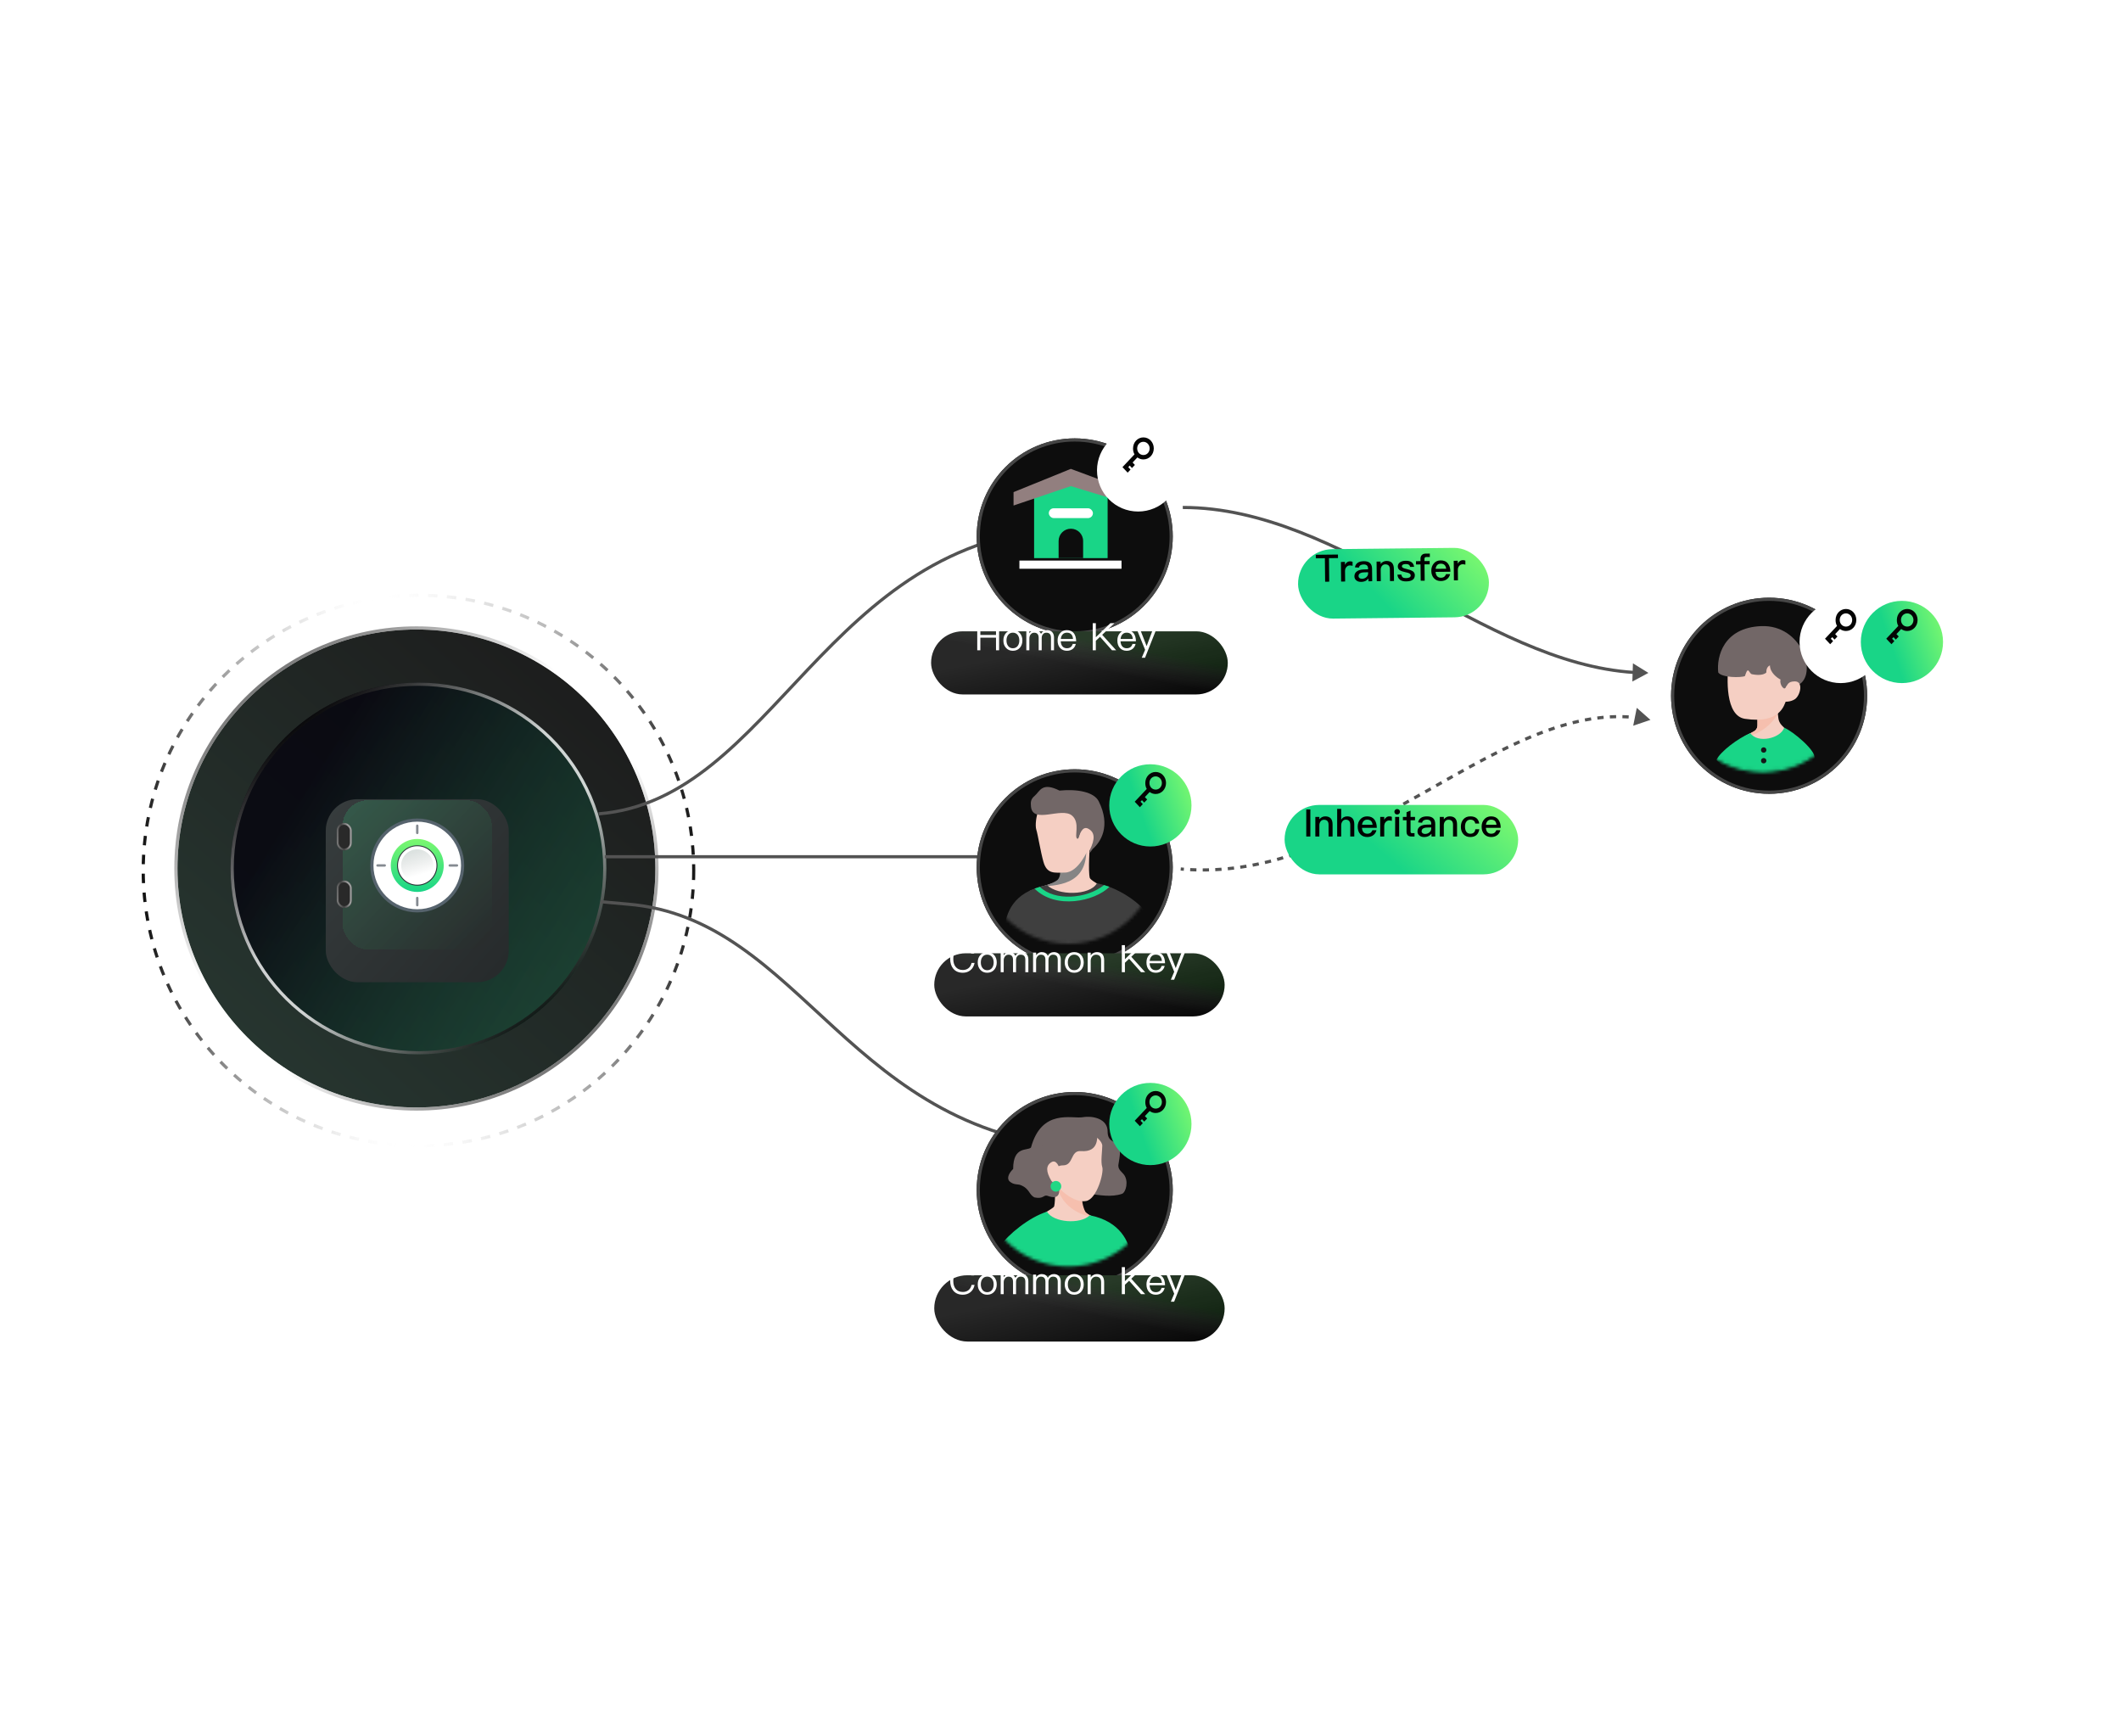 <svg width="672" height="550" viewBox="0 0 672 550" fill="none" xmlns="http://www.w3.org/2000/svg">
<circle cx="132.583" cy="275.782" r="87.206" stroke="url(#paint0_linear_2533_937)" stroke-dasharray="3 3"/>
<circle cx="131.936" cy="275.136" r="75.706" fill="url(#paint1_linear_2533_937)" fill-opacity="0.9"/>
<circle cx="131.936" cy="275.136" r="76.206" stroke="url(#paint2_linear_2533_937)" stroke-opacity="0.6"/>
<ellipse cx="132.582" cy="275.135" rx="59.529" ry="58.882" fill="url(#paint3_linear_2533_937)" fill-opacity="0.8"/>
<path d="M132.582 216.753C165.188 216.753 191.611 242.897 191.611 275.136C191.611 307.374 165.188 333.518 132.582 333.518C99.976 333.518 73.553 307.374 73.553 275.136C73.553 242.897 99.976 216.753 132.582 216.753Z" stroke="url(#paint4_linear_2533_937)" stroke-opacity="0.8"/>
<g filter="url(#filter0_d_2533_937)">
<rect x="103.211" y="245.188" width="57.975" height="57.975" rx="10" fill="url(#paint5_linear_2533_937)"/>
</g>
<g filter="url(#filter1_d_2533_937)">
<rect x="108.551" y="250.527" width="47.295" height="47.295" rx="8" fill="url(#paint6_linear_2533_937)" fill-opacity="0.3" shape-rendering="crispEdges"/>
</g>
<circle cx="132.199" cy="274.176" r="14.375" fill="white" stroke="#56636D"/>
<circle cx="132.2" cy="274.175" r="7.391" fill="#262931"/>
<circle cx="132.2" cy="274.175" r="7.391" fill="url(#paint7_linear_2533_937)" fill-opacity="0.2"/>
<circle cx="132.2" cy="274.175" r="7.391" stroke="url(#paint8_linear_2533_937)" stroke-width="2"/>
<circle cx="132.198" cy="274.175" r="5.603" fill="white"/>
<circle cx="132.198" cy="274.175" r="5.603" fill="url(#paint9_linear_2533_937)" fill-opacity="0.2"/>
<circle cx="132.198" cy="274.175" r="5.603" stroke="white"/>
<rect x="106.697" y="260.699" width="4.756" height="8.72" rx="2.378" fill="#292929"/>
<rect x="106.997" y="260.999" width="4.156" height="8.12" rx="2.078" stroke="url(#paint10_linear_2533_937)" stroke-opacity="0.6" stroke-width="0.6"/>
<rect x="106.697" y="278.932" width="4.756" height="8.72" rx="2.378" fill="#292929"/>
<rect x="106.997" y="279.232" width="4.156" height="8.12" rx="2.078" stroke="url(#paint11_linear_2533_937)" stroke-opacity="0.6" stroke-width="0.6"/>
<rect x="131.818" y="261.207" width="0.763" height="3.051" rx="0.381" fill="#858A91"/>
<rect x="131.818" y="284.092" width="0.763" height="3.051" rx="0.381" fill="#858A91"/>
<rect x="145.166" y="273.794" width="0.763" height="3.051" rx="0.381" transform="rotate(90 145.166 273.794)" fill="#858A91"/>
<rect x="122.281" y="273.794" width="0.763" height="3.051" rx="0.381" transform="rotate(90 122.281 273.794)" fill="#858A91"/>
<path d="M189.682 257.824C245.329 253.306 261.296 170.471 338.506 167.235" stroke="#535353"/>
<path d="M190.33 285.647C190.33 285.647 195.239 286.134 198.78 286.423C254.658 290.974 268.741 360.682 346.271 363.941" stroke="#535353"/>
<path d="M522.918 228.06L518.582 224.248L517.449 229.909L522.918 228.06ZM519.972 227.534L520.044 227.039C519.38 226.942 518.717 226.86 518.053 226.791L518.002 227.288L517.95 227.786C518.6 227.853 519.25 227.934 519.9 228.029L519.972 227.534ZM516.017 227.124L516.048 226.625C515.38 226.583 514.711 226.555 514.043 226.541L514.032 227.04L514.021 227.54C514.676 227.555 515.331 227.582 515.986 227.623L516.017 227.124ZM512.042 227.036L512.034 226.536C511.364 226.547 510.695 226.571 510.025 226.608L510.053 227.107L510.08 227.606C510.737 227.57 511.394 227.547 512.051 227.536L512.042 227.036ZM508.072 227.252L508.027 226.754C507.36 226.815 506.694 226.887 506.028 226.971L506.091 227.467L506.153 227.963C506.808 227.881 507.463 227.809 508.117 227.75L508.072 227.252ZM504.126 227.748L504.047 227.254C503.388 227.36 502.728 227.476 502.069 227.602L502.163 228.093L502.257 228.584C502.907 228.46 503.556 228.346 504.204 228.242L504.126 227.748ZM500.217 228.496L500.109 228.008C499.459 228.153 498.809 228.307 498.159 228.47L498.281 228.955L498.403 229.44C499.044 229.279 499.685 229.127 500.326 228.984L500.217 228.496ZM496.356 229.466L496.222 228.984C495.583 229.162 494.944 229.349 494.304 229.545L494.45 230.023L494.596 230.501C495.228 230.308 495.86 230.123 496.491 229.947L496.356 229.466ZM492.546 230.628L492.39 230.153C491.762 230.36 491.133 230.575 490.505 230.797L490.672 231.268L490.838 231.74C491.46 231.52 492.082 231.307 492.703 231.102L492.546 230.628ZM488.794 231.952L488.619 231.484C487.999 231.716 487.38 231.955 486.76 232.2L486.944 232.665L487.128 233.13C487.743 232.887 488.357 232.65 488.97 232.42L488.794 231.952ZM485.098 233.414L484.906 232.952C484.293 233.206 483.68 233.466 483.066 233.732L483.265 234.191L483.464 234.649C484.073 234.386 484.681 234.128 485.289 233.875L485.098 233.414ZM481.448 234.992L481.243 234.536C480.635 234.809 480.027 235.087 479.419 235.37L479.629 235.824L479.84 236.277C480.445 235.996 481.049 235.72 481.652 235.448L481.448 234.992ZM477.838 236.669L477.622 236.218C477.023 236.505 476.423 236.796 475.823 237.092L476.044 237.54L476.264 237.989C476.862 237.695 477.458 237.405 478.054 237.12L477.838 236.669ZM474.264 238.426L474.039 237.98C473.448 238.277 472.856 238.579 472.263 238.884L472.492 239.328L472.721 239.773C473.311 239.469 473.901 239.169 474.489 238.873L474.264 238.426ZM470.72 240.249L470.488 239.806C469.903 240.112 469.318 240.422 468.732 240.734L468.967 241.175L469.202 241.616C469.786 241.305 470.37 240.997 470.952 240.692L470.72 240.249ZM467.21 242.118L466.972 241.678C466.39 241.993 465.806 242.31 465.223 242.629L465.463 243.067L465.702 243.506C466.285 243.188 466.866 242.872 467.447 242.558L467.21 242.118ZM463.72 244.025L463.478 243.587C462.896 243.908 462.314 244.231 461.731 244.556L461.974 244.993L462.217 245.43C462.799 245.106 463.381 244.783 463.961 244.463L463.72 244.025ZM460.242 245.96L459.997 245.524C459.419 245.848 458.839 246.174 458.259 246.5L458.505 246.936L458.75 247.372C459.329 247.045 459.908 246.72 460.486 246.397L460.242 245.96ZM456.771 247.913L456.525 247.478C455.949 247.803 455.372 248.129 454.794 248.456L455.04 248.891L455.286 249.326C455.864 249 456.44 248.674 457.016 248.349L456.771 247.913ZM453.304 249.873L453.058 249.437C452.482 249.763 451.906 250.089 451.328 250.414L451.574 250.85L451.82 251.285C452.397 250.959 452.974 250.633 453.55 250.308L453.304 249.873ZM449.84 251.827L449.595 251.391C449.017 251.716 448.438 252.041 447.859 252.366L448.103 252.802L448.347 253.238C448.927 252.913 449.507 252.588 450.085 252.263L449.84 251.827ZM446.367 253.771L446.124 253.334C445.545 253.657 444.965 253.978 444.384 254.299L444.625 254.737L444.867 255.174C445.449 254.853 446.03 254.531 446.61 254.208L446.367 253.771ZM442.882 255.695L442.642 255.257C442.061 255.575 441.479 255.891 440.896 256.207L441.134 256.647L441.372 257.086C441.957 256.77 442.54 256.453 443.122 256.134L442.882 255.695ZM439.381 257.59L439.145 257.149C438.561 257.461 437.976 257.772 437.391 258.081L437.624 258.523L437.857 258.965C438.445 258.656 439.031 258.344 439.616 258.031L439.381 257.59ZM435.861 259.446L435.63 259.002C435.042 259.307 434.454 259.61 433.864 259.911L434.091 260.357L434.318 260.802C434.91 260.5 435.501 260.196 436.091 259.89L435.861 259.446ZM432.315 261.255L432.091 260.807C431.499 261.104 430.906 261.398 430.312 261.689L430.532 262.138L430.752 262.587C431.349 262.294 431.944 261.999 432.539 261.702L432.315 261.255ZM428.741 263.006L428.525 262.555C427.928 262.841 427.33 263.124 426.73 263.405L426.942 263.858L427.154 264.311C427.756 264.029 428.357 263.744 428.957 263.457L428.741 263.006ZM425.136 264.69L424.929 264.235C424.326 264.51 423.722 264.78 423.117 265.048L423.319 265.505L423.521 265.962C424.13 265.694 424.737 265.421 425.343 265.146L425.136 264.69ZM421.494 266.298L421.298 265.839C420.69 266.099 420.08 266.355 419.469 266.607L419.66 267.069L419.851 267.532C420.466 267.278 421.079 267.02 421.691 266.758L421.494 266.298ZM417.816 267.818L417.631 267.353C417.017 267.598 416.401 267.838 415.784 268.073L415.963 268.54L416.141 269.008C416.762 268.77 417.382 268.528 418 268.282L417.816 267.818ZM414.098 269.237L413.927 268.768C413.306 268.995 412.683 269.217 412.059 269.434L412.224 269.906L412.388 270.379C413.017 270.16 413.644 269.936 414.27 269.707L414.098 269.237ZM410.341 270.546L410.184 270.071C409.556 270.278 408.927 270.481 408.296 270.677L408.445 271.155L408.594 271.632C409.23 271.434 409.865 271.23 410.498 271.02L410.341 270.546ZM406.541 271.731L406.4 271.251C405.767 271.437 405.132 271.617 404.495 271.791L404.627 272.273L404.759 272.756C405.401 272.58 406.042 272.398 406.682 272.211L406.541 271.731ZM402.703 272.78L402.58 272.296C401.94 272.458 401.299 272.614 400.656 272.763L400.769 273.25L400.882 273.737C401.532 273.586 402.179 273.429 402.826 273.265L402.703 272.78ZM398.827 273.681L398.724 273.192C398.079 273.328 397.432 273.458 396.783 273.581L396.876 274.072L396.97 274.564C397.625 274.439 398.279 274.308 398.931 274.17L398.827 273.681ZM394.917 274.422L394.834 273.929C394.185 274.038 393.534 274.139 392.881 274.234L392.953 274.729L393.025 275.224C393.685 275.128 394.343 275.025 394.999 274.915L394.917 274.422ZM390.979 274.991L390.919 274.495C390.265 274.574 389.611 274.646 388.954 274.711L389.003 275.208L389.051 275.706C389.716 275.641 390.378 275.568 391.039 275.488L390.979 274.991ZM387.022 275.379L386.985 274.88C386.327 274.929 385.667 274.97 385.006 275.003L385.031 275.502L385.055 276.001C385.725 275.968 386.393 275.927 387.059 275.877L387.022 275.379ZM383.049 275.576L383.036 275.076C382.379 275.093 381.719 275.101 381.058 275.102L381.059 275.602L381.059 276.102C381.728 276.101 382.396 276.093 383.061 276.076L383.049 275.576ZM379.065 275.577L379.077 275.077C378.423 275.061 377.767 275.036 377.11 275.003L377.085 275.502L377.059 276.002C377.726 276.035 378.39 276.06 379.052 276.077L379.065 275.577ZM375.094 275.377L375.132 274.878C374.801 274.853 374.47 274.826 374.139 274.796L374.095 275.294L374.05 275.793C374.386 275.822 374.721 275.85 375.056 275.875L375.094 275.377Z" fill="#535353"/>
<path d="M522.272 213.176L517.364 210.136L517.184 215.906L522.272 213.176ZM374.742 160.765L374.742 161.265C399.885 161.265 423.509 173.52 446.952 186.226C470.342 198.904 493.564 212.042 517.747 213.536L517.778 213.037L517.809 212.537C493.894 211.06 470.887 198.062 447.428 185.347C424.022 172.66 400.178 160.265 374.742 160.265L374.742 160.765Z" fill="#535353"/>
<path d="M346.271 271.412L191.624 271.412" stroke="#535353"/>
<g filter="url(#filter2_d_2533_937)">
<circle cx="558.506" cy="216.412" r="31.059" fill="#0D0D0D"/>
<circle cx="558.506" cy="216.412" r="30.559" stroke="#464646"/>
</g>
<mask id="mask0_2533_937" style="mask-type:alpha" maskUnits="userSpaceOnUse" x="530" y="188" width="57" height="57">
<circle cx="558.507" cy="216.412" r="27.735" fill="#474A4F" stroke="#858E95"/>
</mask>
<g mask="url(#mask0_2533_937)">
<path d="M556.814 229.873V226.026L563.026 223.768L563.435 227.455C563.536 228.358 563.94 229.2 564.582 229.842L566.414 231.673L561.896 235.626C561.896 235.626 549.794 237.46 551.731 233.932C553.354 232.959 554.79 232.172 555.718 231.678C556.387 231.323 556.814 230.63 556.814 229.873Z" fill="#F5CFC3"/>
<path d="M556.813 229.873V226.026L564.154 223.768C564.154 223.768 562.46 231.673 551.73 233.932C552.809 233.213 554.573 232.266 555.714 231.672C556.386 231.322 556.813 230.63 556.813 229.873Z" fill="#F6BFAE"/>
<path d="M552.86 227.721C546.616 226.784 547.025 214.921 547.778 209.65L560.766 207.392L569.236 214.733L565.848 222.074C565.284 223.203 564.154 229.415 552.86 227.721Z" fill="#F5CFC3"/>
<path d="M557.942 198.356C546.083 198.871 543.825 207.956 544.389 213.038C545.519 214.732 551.731 214.732 552.86 214.167C553.163 213.257 553.538 212.022 553.989 212.473C554.441 212.925 554.554 213.49 555.119 213.603C555.948 213.769 558.507 214.167 559.636 213.038C559.636 212.473 559.636 211.344 560.766 210.779C560.766 213.038 563.025 214.732 564.154 215.297C563.893 215.732 564.154 217.556 565.284 218.12C565.848 218.12 566.775 216.521 567.542 216.426C568.22 216.343 568.548 217.675 569.801 216.991C576.013 213.603 570.931 197.791 557.942 198.356Z" fill="#726767"/>
<path d="M568.674 221.509C567.318 222.413 565.285 222.451 564.721 222.074L565.85 217.556C566.415 216.992 566.415 215.862 568.674 215.862C571.497 215.862 570.368 220.38 568.674 221.509Z" fill="#F5CFC3"/>
<path d="M543.826 240.709C545.181 237.998 550.603 233.932 554.556 232.238C556.814 235.626 564.156 233.932 565.285 230.544C568.109 231.673 575.45 237.885 574.885 240.144C574.32 242.403 566.998 246.624 560.767 246.92C548.909 247.485 543.826 240.709 543.826 240.709Z" fill="#19D587"/>
<circle cx="558.79" cy="237.603" r="0.847" fill="#151719"/>
<circle cx="558.79" cy="240.991" r="0.847" fill="#151719"/>
</g>
<g filter="url(#filter3_d_2533_937)">
<circle cx="338.506" cy="270.765" r="31.059" fill="#0D0D0D"/>
<circle cx="338.506" cy="270.765" r="30.559" stroke="#464646"/>
</g>
<mask id="mask1_2533_937" style="mask-type:alpha" maskUnits="userSpaceOnUse" x="310" y="242" width="57" height="57">
<circle cx="338.507" cy="270.765" r="28.235" fill="#262931"/>
</mask>
<g mask="url(#mask1_2533_937)">
<path d="M339.635 287.165C334.601 287.165 322.129 284.341 326.646 282.083C329.47 280.953 332.986 280.065 335.117 279.259C336.688 278.665 335.682 274.741 335.682 274.741L345.282 267.965C345.282 267.965 344.717 275.871 345.282 278.13C345.846 279.259 349.799 280.953 352.058 282.647C354.707 286.694 344.668 287.165 339.635 287.165Z" fill="#F5CFC3"/>
<path d="M344.153 268.529C344.718 280.953 333.988 280.388 329.471 280.953C332.294 280.388 334.553 279.259 335.118 278.694C335.682 278.129 336.247 276.435 335.682 275.306C338.143 272.417 340.623 269.92 344.153 268.529Z" fill="#858585"/>
<path d="M328.343 262.882C327.891 261.527 328.342 258.364 328.907 257.235L338.507 253.847L345.849 258.929L344.719 269.094C344.719 269.094 341.755 276.395 337.378 276.435C334.122 276.464 331.731 277 330.601 273.047C329.709 269.922 328.794 264.237 328.343 262.882Z" fill="#F5CFC3"/>
<path d="M339.637 258.364C336.311 255.587 327.213 261.188 326.649 255.541C326.508 254.138 326.542 253.191 327.778 252.153C329.5 250.706 330.037 247.635 335.684 250.459C341.331 249.894 346.635 250.902 348.107 253.847C352.06 261.753 348.672 266.835 346.182 268.955L345.284 270.223V269.094C345.284 269.094 345.284 264.576 343.59 263.447C342.157 262.491 342.006 266.043 341.331 265.706C340.202 265.141 342.366 260.643 339.637 258.364Z" fill="#726767"/>
<path d="M345.283 269.27C346.977 265.882 346.977 263.623 344.718 262.494C342.911 261.59 341.895 264.376 341.895 265.882C342.647 267.012 343.589 268.706 343.589 269.27C343.589 269.835 344.718 270.4 345.283 269.27Z" fill="#F5CFC3"/>
<path d="M331.731 280.388C320.437 282.647 318.931 289.611 318.178 293.941C318.178 293.941 328.907 303.585 340.201 302.976C357.143 302.063 363.354 289.423 363.354 289.423C360.907 285.659 353.754 280.953 347.542 279.823C345.284 283.776 335.119 283.776 331.731 280.388Z" fill="#3F3F3F"/>
<path d="M327.777 281.517L329.471 280.952C333.989 285.47 344.154 284.905 349.801 280.388L351.495 280.952C346.977 285.47 334.554 288.294 327.777 281.517Z" fill="#19D587"/>
</g>
<g filter="url(#filter4_d_2533_937)">
<circle cx="338.506" cy="373" r="31.059" fill="#0D0D0D"/>
<circle cx="338.506" cy="373" r="30.559" stroke="#464646"/>
</g>
<mask id="mask2_2533_937" style="mask-type:alpha" maskUnits="userSpaceOnUse" x="310" y="344" width="57" height="58">
<circle cx="338.507" cy="373.001" r="28.235" fill="#474A4F"/>
</mask>
<g mask="url(#mask2_2533_937)">
<path d="M339.153 391.772C343.605 391.772 354.635 389.281 350.639 387.288C348.142 386.291 345.015 385.291 343.59 383.866C343.025 383.302 342.461 379.349 342.461 379.349L334.158 374.831C334.158 374.831 334.49 380.179 333.99 382.172C333.491 383.169 328.521 385.029 327.214 387.819C324.871 391.39 334.701 391.772 339.153 391.772Z" fill="#F5CFC3"/>
<path d="M334.555 374.267C335.685 382.172 342.25 385.047 346.414 385.561C345.285 384.996 344.553 384.585 344.033 384.072C343.512 383.559 342.505 380.376 343.026 379.349C340.758 376.723 337.809 375.531 334.555 374.267Z" fill="#F6BFAE"/>
<path d="M345.285 384.996C355.168 386.977 357.615 393.58 358.273 397.377C358.273 397.377 348.885 405.835 339.003 405.301C324.179 404.5 317.05 394.596 317.05 394.596C319.191 391.294 326.085 385.56 331.732 383.866C333.709 387.333 342.32 387.967 345.285 384.996Z" fill="#19D587"/>
<path d="M355.448 378.219C352.06 379.349 348.295 378.596 345.284 378.219C339.448 373.702 337.942 370.878 333.425 369.749C336.813 377.655 336.248 380.478 331.73 378.784C330.539 378.546 330.601 379.914 327.777 379.349C325.916 378.447 326.261 376.525 323.26 375.396C322.531 375.122 321.098 375.396 319.872 374.266C319.069 373.528 319.241 372.074 321.001 370.314C321.001 362.972 325.519 364.666 326.648 363.537C330.037 351.113 339.636 354.502 343.025 353.937C346.413 353.372 350.931 354.502 350.931 358.455C350.931 361.843 353.189 361.278 354.319 362.972C355.134 364.196 354.884 365.796 354.319 369.184C354.319 370.572 355.274 371.104 356.013 372.008C357.707 374.077 356.744 377.788 355.448 378.219Z" fill="#726767"/>
<path d="M349.236 362.972C349.236 361.617 347.354 360.149 346.412 359.584L332.859 365.231C332.859 367.49 333.085 372.459 333.989 374.266C335.118 376.525 340.201 381.269 344.154 380.478C347.542 379.8 349.801 371.443 349.236 369.749C348.671 368.055 349.236 364.666 349.236 362.972Z" fill="#F5CFC3"/>
<path d="M342.46 364.667C348.333 365.118 347.73 360.149 347.542 357.89C347.542 357.89 336.248 353.937 331.73 359.584C327.812 364.482 332.86 372.572 332.86 372.572C333.989 371.443 334.102 369.184 336.813 369.184C340.201 369.184 339.072 364.406 342.46 364.667Z" fill="#726767"/>
<path d="M333.052 374.002C331.414 371.184 331.292 369.244 333.171 368.152C334.674 367.278 335.697 369.616 335.779 370.909C335.193 371.919 334.477 373.425 334.507 373.91C334.538 374.395 333.598 374.941 333.052 374.002Z" fill="#F5CFC3"/>
<circle cx="334.553" cy="375.824" r="1.694" fill="#21D885"/>
</g>
<g filter="url(#filter5_d_2533_937)">
<circle cx="338.508" cy="165.942" r="31.059" fill="#0D0D0D"/>
<circle cx="338.508" cy="165.942" r="30.559" stroke="#464646"/>
</g>
<path d="M327.637 155.071L339.284 153.519L350.931 155.071V176.813H327.637V155.071Z" fill="#19D587"/>
<rect x="347.826" y="147.307" width="3.106" height="7.765" fill="white"/>
<path d="M322.979 177.589H355.331L355.331 180.177H322.979L322.979 177.589Z" fill="white"/>
<path d="M321.426 156.106L339.285 148.859L357.143 155.503V159.126L339.285 153.691L321.426 159.73V156.106Z" fill="#927F7F" stroke="#927F7F" stroke-width="0.6"/>
<rect x="332.297" y="161.024" width="13.976" height="3.106" rx="1.553" fill="white"/>
<path d="M335.402 171.377C335.402 169.233 337.141 167.495 339.285 167.495V167.495C341.429 167.495 343.167 169.233 343.167 171.377V176.813H335.402V171.377Z" fill="#0D0D0D"/>
<g filter="url(#filter6_d_2533_937)">
<rect x="291" y="192" width="94" height="20" rx="10" fill="url(#paint12_linear_2533_937)"/>
<rect x="291" y="192" width="94" height="20" rx="10" fill="url(#paint13_linear_2533_937)" fill-opacity="0.1"/>
</g>
<path d="M309.624 197.432H310.608V201.152H315.564V197.432H316.548V206H315.564V202.004H310.608V206H309.624V197.432ZM320.912 199.628C321.836 199.628 322.58 199.94 323.132 200.588C323.66 201.2 323.924 201.968 323.924 202.904C323.924 203.828 323.66 204.596 323.144 205.196C322.58 205.844 321.836 206.168 320.912 206.168C319.976 206.168 319.244 205.844 318.692 205.196C318.164 204.596 317.9 203.828 317.9 202.904C317.9 201.968 318.164 201.2 318.692 200.588C319.244 199.94 319.976 199.628 320.912 199.628ZM320.912 200.432C320.252 200.432 319.736 200.684 319.376 201.188C319.04 201.644 318.884 202.208 318.884 202.904C318.884 203.588 319.04 204.152 319.376 204.608C319.736 205.112 320.252 205.364 320.912 205.364C321.56 205.364 322.076 205.112 322.46 204.608C322.784 204.152 322.952 203.576 322.952 202.904C322.952 202.208 322.784 201.644 322.46 201.188C322.076 200.684 321.56 200.432 320.912 200.432ZM327.884 199.628C328.832 199.628 329.48 200.012 329.828 200.804C330.068 200.396 330.356 200.096 330.692 199.916C330.992 199.724 331.352 199.628 331.784 199.628C332.432 199.628 332.948 199.832 333.356 200.24C333.74 200.66 333.944 201.224 333.944 201.932V206H332.984V202.088C332.984 201.536 332.864 201.128 332.636 200.864C332.396 200.576 332.012 200.444 331.484 200.444C331.076 200.444 330.728 200.588 330.464 200.9C330.176 201.212 330.044 201.608 330.044 202.112V206H329.084V202.088C329.084 200.984 328.604 200.444 327.656 200.444C327.212 200.444 326.852 200.612 326.564 200.972C326.276 201.308 326.132 201.728 326.132 202.22V206H325.172V199.796H326.132V200.624C326.6 199.952 327.188 199.628 327.884 199.628ZM337.993 199.628C338.989 199.628 339.745 199.964 340.249 200.636C340.705 201.236 340.945 202.088 340.969 203.168H336.073C336.121 203.864 336.301 204.404 336.637 204.788C336.973 205.172 337.441 205.364 338.029 205.364C338.533 205.364 338.953 205.232 339.265 204.98C339.529 204.764 339.733 204.44 339.889 204.008H340.849C340.705 204.608 340.429 205.088 340.009 205.472C339.493 205.928 338.833 206.168 338.029 206.168C337.141 206.168 336.421 205.868 335.893 205.292C335.341 204.692 335.077 203.9 335.077 202.892C335.077 201.98 335.329 201.212 335.857 200.6C336.385 199.952 337.093 199.628 337.993 199.628ZM338.017 200.432C337.465 200.432 337.021 200.612 336.685 200.972C336.349 201.332 336.157 201.812 336.097 202.424H339.973C339.853 201.092 339.193 200.432 338.017 200.432ZM351.802 197.432H353.086L349.21 201.104L353.626 206H352.306L348.526 201.74L347.194 203V206H346.21V197.432H347.194V201.884L351.802 197.432ZM356.931 199.628C357.927 199.628 358.683 199.964 359.187 200.636C359.643 201.236 359.883 202.088 359.907 203.168H355.011C355.059 203.864 355.239 204.404 355.575 204.788C355.911 205.172 356.379 205.364 356.967 205.364C357.471 205.364 357.891 205.232 358.203 204.98C358.467 204.764 358.671 204.44 358.827 204.008H359.787C359.643 204.608 359.367 205.088 358.947 205.472C358.431 205.928 357.771 206.168 356.967 206.168C356.079 206.168 355.359 205.868 354.831 205.292C354.279 204.692 354.015 203.9 354.015 202.892C354.015 201.98 354.267 201.212 354.795 200.6C355.323 199.952 356.031 199.628 356.931 199.628ZM356.955 200.432C356.403 200.432 355.959 200.612 355.623 200.972C355.287 201.332 355.095 201.812 355.035 202.424H358.911C358.791 201.092 358.131 200.432 356.955 200.432ZM360.347 199.796H361.391L363.287 204.692L365.123 199.796H366.179L362.783 208.376H361.739L362.807 205.856L360.347 199.796Z" fill="white"/>
<g filter="url(#filter7_d_2533_937)">
<rect x="292" y="396" width="92" height="21" rx="10.5" fill="url(#paint14_linear_2533_937)"/>
<rect x="292" y="396" width="92" height="21" rx="10.5" fill="url(#paint15_linear_2533_937)" fill-opacity="0.1"/>
</g>
<path d="M305.101 401.264C306.049 401.264 306.853 401.516 307.501 402.02C308.149 402.524 308.533 403.208 308.653 404.06H307.705C307.585 403.436 307.273 402.956 306.793 402.62C306.325 402.296 305.761 402.14 305.089 402.14C304.093 402.14 303.325 402.488 302.785 403.184C302.281 403.832 302.029 404.684 302.029 405.752C302.029 406.82 302.269 407.672 302.773 408.296C303.301 408.956 304.057 409.292 305.065 409.292C305.749 409.292 306.325 409.112 306.805 408.752C307.309 408.368 307.657 407.804 307.825 407.06H308.773C308.581 408.056 308.137 408.836 307.429 409.388C306.769 409.904 305.977 410.168 305.065 410.168C303.733 410.168 302.713 409.724 302.005 408.848C301.357 408.056 301.045 407.024 301.045 405.752C301.045 404.48 301.369 403.436 302.029 402.62C302.749 401.708 303.781 401.264 305.101 401.264ZM312.787 403.628C313.711 403.628 314.455 403.94 315.007 404.588C315.535 405.2 315.799 405.968 315.799 406.904C315.799 407.828 315.535 408.596 315.019 409.196C314.455 409.844 313.711 410.168 312.787 410.168C311.851 410.168 311.119 409.844 310.567 409.196C310.039 408.596 309.775 407.828 309.775 406.904C309.775 405.968 310.039 405.2 310.567 404.588C311.119 403.94 311.851 403.628 312.787 403.628ZM312.787 404.432C312.127 404.432 311.611 404.684 311.251 405.188C310.915 405.644 310.759 406.208 310.759 406.904C310.759 407.588 310.915 408.152 311.251 408.608C311.611 409.112 312.127 409.364 312.787 409.364C313.435 409.364 313.951 409.112 314.335 408.608C314.659 408.152 314.827 407.576 314.827 406.904C314.827 406.208 314.659 405.644 314.335 405.188C313.951 404.684 313.435 404.432 312.787 404.432ZM319.759 403.628C320.707 403.628 321.355 404.012 321.703 404.804C321.943 404.396 322.231 404.096 322.567 403.916C322.867 403.724 323.227 403.628 323.659 403.628C324.307 403.628 324.823 403.832 325.231 404.24C325.615 404.66 325.819 405.224 325.819 405.932V410H324.859V406.088C324.859 405.536 324.739 405.128 324.511 404.864C324.271 404.576 323.887 404.444 323.359 404.444C322.951 404.444 322.603 404.588 322.339 404.9C322.051 405.212 321.919 405.608 321.919 406.112V410H320.959V406.088C320.959 404.984 320.479 404.444 319.531 404.444C319.087 404.444 318.727 404.612 318.439 404.972C318.151 405.308 318.007 405.728 318.007 406.22V410H317.047V403.796H318.007V404.624C318.475 403.952 319.063 403.628 319.759 403.628ZM330.024 403.628C330.972 403.628 331.62 404.012 331.968 404.804C332.208 404.396 332.496 404.096 332.832 403.916C333.132 403.724 333.492 403.628 333.924 403.628C334.572 403.628 335.088 403.832 335.496 404.24C335.88 404.66 336.084 405.224 336.084 405.932V410H335.124V406.088C335.124 405.536 335.004 405.128 334.776 404.864C334.536 404.576 334.152 404.444 333.624 404.444C333.216 404.444 332.868 404.588 332.604 404.9C332.316 405.212 332.184 405.608 332.184 406.112V410H331.224V406.088C331.224 404.984 330.744 404.444 329.796 404.444C329.352 404.444 328.992 404.612 328.704 404.972C328.416 405.308 328.272 405.728 328.272 406.22V410H327.312V403.796H328.272V404.624C328.74 403.952 329.328 403.628 330.024 403.628ZM340.35 403.628C341.274 403.628 342.018 403.94 342.57 404.588C343.098 405.2 343.362 405.968 343.362 406.904C343.362 407.828 343.098 408.596 342.582 409.196C342.018 409.844 341.274 410.168 340.35 410.168C339.414 410.168 338.682 409.844 338.13 409.196C337.602 408.596 337.338 407.828 337.338 406.904C337.338 405.968 337.602 405.2 338.13 404.588C338.682 403.94 339.414 403.628 340.35 403.628ZM340.35 404.432C339.69 404.432 339.174 404.684 338.814 405.188C338.478 405.644 338.322 406.208 338.322 406.904C338.322 407.588 338.478 408.152 338.814 408.608C339.174 409.112 339.69 409.364 340.35 409.364C340.998 409.364 341.514 409.112 341.898 408.608C342.222 408.152 342.39 407.576 342.39 406.904C342.39 406.208 342.222 405.644 341.898 405.188C341.514 404.684 340.998 404.432 340.35 404.432ZM347.513 403.628C349.049 403.628 349.829 404.48 349.829 406.184V410H348.869V406.256C348.869 405.044 348.317 404.444 347.237 404.444C346.805 404.444 346.433 404.6 346.121 404.912C345.785 405.248 345.605 405.692 345.569 406.256V410H344.609V403.796H345.569V404.708C345.785 404.36 346.061 404.096 346.397 403.916C346.733 403.724 347.105 403.628 347.513 403.628ZM361.02 401.432H362.304L358.428 405.104L362.844 410H361.524L357.744 405.74L356.412 407V410H355.428V401.432H356.412V405.884L361.02 401.432ZM366.15 403.628C367.146 403.628 367.902 403.964 368.406 404.636C368.862 405.236 369.102 406.088 369.126 407.168H364.23C364.278 407.864 364.458 408.404 364.794 408.788C365.13 409.172 365.598 409.364 366.186 409.364C366.69 409.364 367.11 409.232 367.422 408.98C367.686 408.764 367.89 408.44 368.046 408.008H369.006C368.862 408.608 368.586 409.088 368.166 409.472C367.65 409.928 366.99 410.168 366.186 410.168C365.298 410.168 364.578 409.868 364.05 409.292C363.498 408.692 363.234 407.9 363.234 406.892C363.234 405.98 363.486 405.212 364.014 404.6C364.542 403.952 365.25 403.628 366.15 403.628ZM366.174 404.432C365.622 404.432 365.178 404.612 364.842 404.972C364.506 405.332 364.314 405.812 364.254 406.424H368.13C368.01 405.092 367.35 404.432 366.174 404.432ZM369.566 403.796H370.61L372.506 408.692L374.342 403.796H375.398L372.002 412.376H370.958L372.026 409.856L369.566 403.796Z" fill="white"/>
<g filter="url(#filter8_d_2533_937)">
<rect x="292" y="294" width="92" height="20" rx="10" fill="url(#paint16_linear_2533_937)"/>
<rect x="292" y="294" width="92" height="20" rx="10" fill="url(#paint17_linear_2533_937)" fill-opacity="0.1"/>
</g>
<path d="M305.101 299.264C306.049 299.264 306.853 299.516 307.501 300.02C308.149 300.524 308.533 301.208 308.653 302.06H307.705C307.585 301.436 307.273 300.956 306.793 300.62C306.325 300.296 305.761 300.14 305.089 300.14C304.093 300.14 303.325 300.488 302.785 301.184C302.281 301.832 302.029 302.684 302.029 303.752C302.029 304.82 302.269 305.672 302.773 306.296C303.301 306.956 304.057 307.292 305.065 307.292C305.749 307.292 306.325 307.112 306.805 306.752C307.309 306.368 307.657 305.804 307.825 305.06H308.773C308.581 306.056 308.137 306.836 307.429 307.388C306.769 307.904 305.977 308.168 305.065 308.168C303.733 308.168 302.713 307.724 302.005 306.848C301.357 306.056 301.045 305.024 301.045 303.752C301.045 302.48 301.369 301.436 302.029 300.62C302.749 299.708 303.781 299.264 305.101 299.264ZM312.787 301.628C313.711 301.628 314.455 301.94 315.007 302.588C315.535 303.2 315.799 303.968 315.799 304.904C315.799 305.828 315.535 306.596 315.019 307.196C314.455 307.844 313.711 308.168 312.787 308.168C311.851 308.168 311.119 307.844 310.567 307.196C310.039 306.596 309.775 305.828 309.775 304.904C309.775 303.968 310.039 303.2 310.567 302.588C311.119 301.94 311.851 301.628 312.787 301.628ZM312.787 302.432C312.127 302.432 311.611 302.684 311.251 303.188C310.915 303.644 310.759 304.208 310.759 304.904C310.759 305.588 310.915 306.152 311.251 306.608C311.611 307.112 312.127 307.364 312.787 307.364C313.435 307.364 313.951 307.112 314.335 306.608C314.659 306.152 314.827 305.576 314.827 304.904C314.827 304.208 314.659 303.644 314.335 303.188C313.951 302.684 313.435 302.432 312.787 302.432ZM319.759 301.628C320.707 301.628 321.355 302.012 321.703 302.804C321.943 302.396 322.231 302.096 322.567 301.916C322.867 301.724 323.227 301.628 323.659 301.628C324.307 301.628 324.823 301.832 325.231 302.24C325.615 302.66 325.819 303.224 325.819 303.932V308H324.859V304.088C324.859 303.536 324.739 303.128 324.511 302.864C324.271 302.576 323.887 302.444 323.359 302.444C322.951 302.444 322.603 302.588 322.339 302.9C322.051 303.212 321.919 303.608 321.919 304.112V308H320.959V304.088C320.959 302.984 320.479 302.444 319.531 302.444C319.087 302.444 318.727 302.612 318.439 302.972C318.151 303.308 318.007 303.728 318.007 304.22V308H317.047V301.796H318.007V302.624C318.475 301.952 319.063 301.628 319.759 301.628ZM330.024 301.628C330.972 301.628 331.62 302.012 331.968 302.804C332.208 302.396 332.496 302.096 332.832 301.916C333.132 301.724 333.492 301.628 333.924 301.628C334.572 301.628 335.088 301.832 335.496 302.24C335.88 302.66 336.084 303.224 336.084 303.932V308H335.124V304.088C335.124 303.536 335.004 303.128 334.776 302.864C334.536 302.576 334.152 302.444 333.624 302.444C333.216 302.444 332.868 302.588 332.604 302.9C332.316 303.212 332.184 303.608 332.184 304.112V308H331.224V304.088C331.224 302.984 330.744 302.444 329.796 302.444C329.352 302.444 328.992 302.612 328.704 302.972C328.416 303.308 328.272 303.728 328.272 304.22V308H327.312V301.796H328.272V302.624C328.74 301.952 329.328 301.628 330.024 301.628ZM340.35 301.628C341.274 301.628 342.018 301.94 342.57 302.588C343.098 303.2 343.362 303.968 343.362 304.904C343.362 305.828 343.098 306.596 342.582 307.196C342.018 307.844 341.274 308.168 340.35 308.168C339.414 308.168 338.682 307.844 338.13 307.196C337.602 306.596 337.338 305.828 337.338 304.904C337.338 303.968 337.602 303.2 338.13 302.588C338.682 301.94 339.414 301.628 340.35 301.628ZM340.35 302.432C339.69 302.432 339.174 302.684 338.814 303.188C338.478 303.644 338.322 304.208 338.322 304.904C338.322 305.588 338.478 306.152 338.814 306.608C339.174 307.112 339.69 307.364 340.35 307.364C340.998 307.364 341.514 307.112 341.898 306.608C342.222 306.152 342.39 305.576 342.39 304.904C342.39 304.208 342.222 303.644 341.898 303.188C341.514 302.684 340.998 302.432 340.35 302.432ZM347.513 301.628C349.049 301.628 349.829 302.48 349.829 304.184V308H348.869V304.256C348.869 303.044 348.317 302.444 347.237 302.444C346.805 302.444 346.433 302.6 346.121 302.912C345.785 303.248 345.605 303.692 345.569 304.256V308H344.609V301.796H345.569V302.708C345.785 302.36 346.061 302.096 346.397 301.916C346.733 301.724 347.105 301.628 347.513 301.628ZM361.02 299.432H362.304L358.428 303.104L362.844 308H361.524L357.744 303.74L356.412 305V308H355.428V299.432H356.412V303.884L361.02 299.432ZM366.15 301.628C367.146 301.628 367.902 301.964 368.406 302.636C368.862 303.236 369.102 304.088 369.126 305.168H364.23C364.278 305.864 364.458 306.404 364.794 306.788C365.13 307.172 365.598 307.364 366.186 307.364C366.69 307.364 367.11 307.232 367.422 306.98C367.686 306.764 367.89 306.44 368.046 306.008H369.006C368.862 306.608 368.586 307.088 368.166 307.472C367.65 307.928 366.99 308.168 366.186 308.168C365.298 308.168 364.578 307.868 364.05 307.292C363.498 306.692 363.234 305.9 363.234 304.892C363.234 303.98 363.486 303.212 364.014 302.6C364.542 301.952 365.25 301.628 366.15 301.628ZM366.174 302.432C365.622 302.432 365.178 302.612 364.842 302.972C364.506 303.332 364.314 303.812 364.254 304.424H368.13C368.01 303.092 367.35 302.432 366.174 302.432ZM369.566 301.796H370.61L372.506 306.692L374.342 301.796H375.398L372.002 310.376H370.958L372.026 307.856L369.566 301.796Z" fill="white"/>
<g filter="url(#filter9_d_2533_937)">
<rect x="407" y="250" width="74" height="22" rx="11" fill="url(#paint18_linear_2533_937)"/>
</g>
<path d="M413.864 256.432H415.16V265H413.864V256.432ZM419.887 258.628C421.423 258.628 422.203 259.468 422.203 261.172V265H420.931V261.28C420.931 260.224 420.439 259.696 419.479 259.696C419.119 259.696 418.795 259.816 418.531 260.08C418.243 260.368 418.063 260.764 418.015 261.268V265H416.743V258.796H418.015V259.564C418.255 259.252 418.531 259.024 418.843 258.868C419.155 258.7 419.503 258.628 419.887 258.628ZM423.658 256.264H424.93V259.672C425.158 259.312 425.446 259.036 425.794 258.868C426.105 258.7 426.454 258.628 426.85 258.628C427.594 258.628 428.158 258.844 428.542 259.288C428.902 259.708 429.082 260.332 429.082 261.148V265H427.81V261.364C427.81 260.812 427.69 260.404 427.474 260.116C427.234 259.816 426.862 259.672 426.382 259.672C425.95 259.672 425.602 259.84 425.338 260.188C425.062 260.536 424.93 260.98 424.93 261.52V265H423.658V256.264ZM433.153 258.628C434.161 258.628 434.941 258.964 435.469 259.66C435.949 260.284 436.201 261.148 436.213 262.252H431.509C431.557 262.852 431.713 263.32 432.001 263.644C432.289 263.956 432.685 264.124 433.189 264.124C433.633 264.124 433.993 264.016 434.269 263.812C434.485 263.644 434.665 263.368 434.833 263.008H436.105C435.961 263.584 435.685 264.076 435.253 264.46C434.713 264.928 434.029 265.168 433.201 265.168C432.289 265.168 431.557 264.88 431.029 264.316C430.453 263.716 430.165 262.912 430.165 261.892C430.165 260.968 430.429 260.2 430.981 259.576C431.509 258.94 432.241 258.628 433.153 258.628ZM433.189 259.672C432.709 259.672 432.337 259.804 432.049 260.092C431.785 260.368 431.605 260.764 431.533 261.292H434.881C434.761 260.212 434.197 259.672 433.189 259.672ZM440.178 258.628C440.49 258.628 440.766 258.676 440.982 258.784V260.056C440.67 259.96 440.37 259.924 440.082 259.924C439.698 259.924 439.35 260.08 439.05 260.392C438.726 260.728 438.57 261.172 438.57 261.712V265H437.298V258.796H438.57V259.732C438.726 259.396 438.93 259.144 439.17 258.976C439.458 258.736 439.794 258.628 440.178 258.628ZM442.663 256.312C442.915 256.312 443.131 256.384 443.299 256.552C443.467 256.708 443.551 256.912 443.551 257.164C443.551 257.416 443.455 257.62 443.287 257.788C443.119 257.944 442.903 258.028 442.663 258.028C442.411 258.028 442.207 257.944 442.039 257.788C441.871 257.62 441.787 257.404 441.787 257.164C441.787 256.912 441.871 256.708 442.039 256.552C442.207 256.384 442.411 256.312 442.663 256.312ZM442.027 258.796H443.299V265H442.027V258.796ZM446.905 256.792V258.796H448.321V259.852H446.905V263.452C446.905 263.62 446.941 263.74 447.013 263.824C447.085 263.896 447.193 263.944 447.349 263.944H448.165V265H447.145C446.617 265 446.221 264.856 445.981 264.58C445.741 264.316 445.633 263.944 445.633 263.452V259.852H444.481V258.796H445.633V257.32L446.905 256.792ZM452.141 258.628C453.053 258.628 453.725 258.856 454.157 259.312C454.529 259.708 454.721 260.284 454.721 261.04V265H453.545V264.124C453.305 264.436 453.005 264.688 452.645 264.868C452.237 265.06 451.757 265.168 451.205 265.168C450.557 265.168 450.053 265 449.693 264.676C449.297 264.352 449.105 263.932 449.105 263.416C449.105 262.72 449.381 262.18 449.933 261.808C450.437 261.448 451.157 261.268 452.069 261.244L453.461 261.208V260.956C453.461 260.092 452.993 259.66 452.057 259.66C451.661 259.66 451.337 259.732 451.097 259.876C450.809 260.044 450.629 260.296 450.557 260.644L449.297 260.536C449.429 259.864 449.765 259.36 450.293 259.048C450.749 258.76 451.373 258.628 452.141 258.628ZM453.461 262.132L452.153 262.168C450.989 262.192 450.413 262.6 450.413 263.368C450.413 263.608 450.509 263.8 450.713 263.956C450.905 264.112 451.169 264.196 451.493 264.196C452.033 264.196 452.489 264.028 452.873 263.704C453.257 263.38 453.461 262.972 453.461 262.492V262.132ZM459.321 258.628C460.857 258.628 461.637 259.468 461.637 261.172V265H460.365V261.28C460.365 260.224 459.873 259.696 458.913 259.696C458.553 259.696 458.229 259.816 457.965 260.08C457.677 260.368 457.497 260.764 457.449 261.268V265H456.177V258.796H457.449V259.564C457.689 259.252 457.965 259.024 458.277 258.868C458.589 258.7 458.937 258.628 459.321 258.628ZM465.851 258.628C466.643 258.628 467.279 258.808 467.759 259.168C468.239 259.552 468.551 260.128 468.671 260.896H467.411C467.327 260.476 467.159 260.164 466.895 259.972C466.631 259.768 466.283 259.672 465.851 259.672C465.323 259.672 464.915 259.864 464.615 260.26C464.303 260.644 464.159 261.196 464.159 261.892C464.159 262.588 464.303 263.14 464.603 263.536C464.879 263.92 465.287 264.124 465.839 264.124C466.787 264.124 467.315 263.644 467.435 262.708H468.695C468.551 263.536 468.227 264.16 467.747 264.568C467.267 264.964 466.619 265.168 465.827 265.168C464.879 265.168 464.147 264.856 463.619 264.232C463.103 263.632 462.851 262.864 462.851 261.904C462.851 260.968 463.103 260.2 463.607 259.6C464.147 258.952 464.891 258.628 465.851 258.628ZM472.411 258.628C473.419 258.628 474.199 258.964 474.727 259.66C475.207 260.284 475.459 261.148 475.471 262.252H470.767C470.815 262.852 470.971 263.32 471.259 263.644C471.547 263.956 471.943 264.124 472.447 264.124C472.891 264.124 473.251 264.016 473.527 263.812C473.743 263.644 473.923 263.368 474.091 263.008H475.363C475.219 263.584 474.943 264.076 474.511 264.46C473.971 264.928 473.287 265.168 472.459 265.168C471.547 265.168 470.815 264.88 470.287 264.316C469.711 263.716 469.423 262.912 469.423 261.892C469.423 260.968 469.687 260.2 470.239 259.576C470.767 258.94 471.499 258.628 472.411 258.628ZM472.447 259.672C471.967 259.672 471.595 259.804 471.307 260.092C471.043 260.368 470.863 260.764 470.791 261.292H474.139C474.019 260.212 473.455 259.672 472.447 259.672Z" fill="black"/>
<g filter="url(#filter10_d_2533_937)">
<rect x="411.152" y="169.086" width="60.473" height="22" rx="11" transform="rotate(-0.603 411.152 169.086)" fill="url(#paint19_linear_2533_937)"/>
</g>
<path d="M416.887 175.752L423.906 175.678L423.918 176.794L421.062 176.824L421.141 184.276L419.845 184.289L419.766 176.838L416.898 176.868L416.887 175.752ZM427.724 177.834C428.036 177.831 428.312 177.876 428.529 177.982L428.543 179.254C428.23 179.161 427.929 179.128 427.641 179.131C427.257 179.135 426.911 179.295 426.614 179.61C426.294 179.949 426.143 180.395 426.148 180.935L426.183 184.223L424.911 184.236L424.846 178.033L426.118 178.019L426.127 178.955C426.28 178.617 426.481 178.363 426.72 178.193C427.005 177.95 427.34 177.838 427.724 177.834ZM432.104 177.788C433.016 177.779 433.691 178 434.127 178.451C434.504 178.843 434.702 179.417 434.71 180.173L434.751 184.133L433.575 184.145L433.566 183.269C433.329 183.584 433.032 183.839 432.674 184.023C432.268 184.219 431.789 184.332 431.237 184.338C430.589 184.344 430.084 184.182 429.72 183.862C429.321 183.542 429.124 183.124 429.119 182.608C429.112 181.912 429.382 181.369 429.93 180.991C430.43 180.626 431.148 180.438 432.06 180.405L433.451 180.354L433.449 180.102C433.44 179.238 432.967 178.811 432.031 178.821C431.635 178.825 431.312 178.901 431.074 179.047C430.787 179.218 430.61 179.472 430.542 179.821L429.281 179.726C429.406 179.053 429.736 178.545 430.261 178.228C430.714 177.935 431.336 177.796 432.104 177.788ZM433.461 181.278L432.154 181.328C430.99 181.364 430.418 181.778 430.426 182.546C430.429 182.786 430.527 182.977 430.733 183.131C430.926 183.285 431.191 183.366 431.515 183.363C432.055 183.357 432.509 183.184 432.89 182.856C433.27 182.528 433.47 182.118 433.465 181.638L433.461 181.278ZM439.284 177.713C440.82 177.697 441.609 178.528 441.627 180.232L441.667 184.06L440.395 184.073L440.356 180.354C440.345 179.298 439.847 178.775 438.887 178.785C438.527 178.789 438.205 178.912 437.943 179.179C437.658 179.47 437.483 179.868 437.44 180.372L437.479 184.104L436.207 184.117L436.142 177.914L437.414 177.9L437.422 178.668C437.659 178.354 437.932 178.123 438.243 177.964C438.553 177.792 438.9 177.717 439.284 177.713ZM445.37 177.649C446.978 177.632 447.872 178.27 448.03 179.577L446.794 179.59C446.695 179.255 446.548 179.028 446.343 178.899C446.125 178.757 445.789 178.688 445.357 178.693C444.973 178.697 444.685 178.748 444.495 178.87C444.268 178.992 444.162 179.185 444.164 179.425C444.167 179.641 444.337 179.82 444.674 179.972C444.891 180.066 445.3 180.182 445.926 180.331C446.636 180.492 447.166 180.69 447.504 180.902C447.999 181.209 448.256 181.639 448.262 182.191C448.275 183.498 447.358 184.168 445.523 184.187C443.819 184.205 442.899 183.483 442.74 182.045L443.988 182.031C444.064 182.451 444.223 182.749 444.441 182.915C444.659 183.068 444.996 183.149 445.476 183.144C446.459 183.134 446.96 182.84 446.955 182.288C446.951 181.988 446.757 181.75 446.395 181.586C446.202 181.492 445.781 181.377 445.143 181.239C444.41 181.079 443.892 180.904 443.602 180.715C443.119 180.42 442.874 180.003 442.869 179.475C442.863 178.911 443.086 178.465 443.551 178.148C444.015 177.819 444.626 177.656 445.37 177.649ZM451.713 175.386L453.009 175.372L453.02 176.452L451.904 176.464C451.7 176.466 451.545 176.516 451.45 176.625C451.355 176.722 451.308 176.89 451.311 177.118L451.318 177.754L452.949 177.737L452.96 178.781L451.329 178.798L451.383 183.958L450.123 183.971L450.069 178.811L448.641 178.826L448.63 177.782L450.058 177.767L450.051 177.095C450.045 176.567 450.185 176.146 450.47 175.855C450.754 175.54 451.161 175.392 451.713 175.386ZM456.439 177.532C457.447 177.522 458.23 177.849 458.766 178.54C459.252 179.159 459.513 180.02 459.537 181.124L454.833 181.173C454.887 181.773 455.048 182.239 455.34 182.56C455.631 182.869 456.029 183.033 456.533 183.028C456.977 183.023 457.336 182.911 457.609 182.704C457.824 182.534 458.001 182.256 458.165 181.894L459.437 181.881C459.299 182.458 459.028 182.953 458.6 183.342C458.065 183.815 457.384 184.063 456.556 184.071C455.644 184.081 454.909 183.801 454.375 183.242C453.793 182.648 453.496 181.847 453.485 180.827C453.476 179.904 453.732 179.133 454.277 178.503C454.798 177.862 455.527 177.542 456.439 177.532ZM456.486 178.576C456.006 178.581 455.635 178.717 455.35 179.008C455.089 179.287 454.913 179.684 454.847 180.213L458.195 180.178C458.064 179.099 457.494 178.565 456.486 178.576ZM463.464 177.458C463.776 177.455 464.052 177.5 464.27 177.606L464.283 178.878C463.97 178.785 463.67 178.752 463.382 178.755C462.998 178.759 462.651 178.919 462.355 179.234C462.034 179.574 461.883 180.019 461.889 180.559L461.923 183.847L460.651 183.86L460.586 177.657L461.858 177.643L461.868 178.579C462.02 178.242 462.221 177.987 462.46 177.817C462.745 177.574 463.08 177.462 463.464 177.458Z" fill="black"/>
<g filter="url(#filter11_d_2533_937)">
<circle cx="364.475" cy="250.144" r="13.026" fill="url(#paint20_linear_2533_937)"/>
</g>
<path d="M363.324 249.935C362.995 249.376 362.864 248.748 362.864 248.051C362.864 246.097 364.31 244.562 366.15 244.562C367.99 244.562 369.436 246.097 369.436 248.051C369.436 250.004 367.99 251.54 366.15 251.54C365.427 251.54 364.835 251.33 364.244 250.912L362.732 252.516L363.455 253.284L362.535 254.261L361.812 253.493L361.352 253.982L362.075 254.749L361.155 255.726L359.512 253.982L363.324 249.935ZM366.15 245.957C365.033 245.957 364.178 246.864 364.178 248.051C364.178 249.237 365.033 250.144 366.15 250.144C367.267 250.144 368.122 249.237 368.122 248.051C368.122 246.864 367.201 245.957 366.15 245.957Z" fill="#040404"/>
<g filter="url(#filter12_d_2533_937)">
<circle cx="364.475" cy="351.084" r="13.026" fill="url(#paint21_linear_2533_937)"/>
</g>
<path d="M363.326 351C362.997 350.442 362.866 349.814 362.866 349.116C362.866 347.162 364.311 345.627 366.152 345.627C367.992 345.627 369.438 347.162 369.438 349.116C369.438 351.07 367.992 352.605 366.152 352.605C365.429 352.605 364.837 352.396 364.246 351.977L362.734 353.582L363.457 354.349L362.537 355.326L361.814 354.559L361.354 355.047L362.077 355.815L361.157 356.792L359.514 355.047L363.326 351ZM366.152 347.023C365.034 347.023 364.18 347.93 364.18 349.116C364.18 350.302 365.034 351.209 366.152 351.209C367.269 351.209 368.123 350.302 368.123 349.116C368.123 347.93 367.203 347.023 366.152 347.023Z" fill="#040404"/>
<g filter="url(#filter13_d_2533_937)">
<circle cx="360.592" cy="144.026" r="13.026" fill="white"/>
</g>
<path d="M359.443 143.941C359.114 143.383 358.983 142.755 358.983 142.057C358.983 140.104 360.429 138.568 362.269 138.568C364.109 138.568 365.555 140.104 365.555 142.057C365.555 144.011 364.109 145.546 362.269 145.546C361.546 145.546 360.954 145.337 360.363 144.918L358.851 146.523L359.574 147.291L358.654 148.268L357.931 147.5L357.471 147.989L358.194 148.756L357.274 149.733L355.631 147.989L359.443 143.941ZM362.269 139.964C361.152 139.964 360.297 140.871 360.297 142.057C360.297 143.244 361.152 144.151 362.269 144.151C363.386 144.151 364.241 143.244 364.241 142.057C364.241 140.871 363.321 139.964 362.269 139.964Z" fill="#040404"/>
<g filter="url(#filter14_d_2533_937)">
<circle cx="583.18" cy="198.379" r="13.026" fill="white"/>
</g>
<path d="M582.031 198.295C581.702 197.737 581.571 197.109 581.571 196.411C581.571 194.457 583.017 192.922 584.857 192.922C586.697 192.922 588.143 194.457 588.143 196.411C588.143 198.365 586.697 199.9 584.857 199.9C584.134 199.9 583.542 199.691 582.951 199.272L581.439 200.877L582.162 201.644L581.242 202.621L580.519 201.854L580.059 202.342L580.782 203.11L579.862 204.087L578.219 202.342L582.031 198.295ZM584.857 194.317C583.74 194.317 582.885 195.225 582.885 196.411C582.885 197.597 583.74 198.504 584.857 198.504C585.974 198.504 586.829 197.597 586.829 196.411C586.829 195.225 585.908 194.317 584.857 194.317Z" fill="#040404"/>
<g filter="url(#filter15_d_2533_937)">
<circle cx="602.592" cy="198.379" r="13.026" fill="url(#paint22_linear_2533_937)"/>
</g>
<path d="M601.441 198.295C601.112 197.737 600.981 197.109 600.981 196.411C600.981 194.457 602.427 192.922 604.267 192.922C606.107 192.922 607.553 194.457 607.553 196.411C607.553 198.365 606.107 199.9 604.267 199.9C603.544 199.9 602.953 199.691 602.361 199.272L600.849 200.877L601.572 201.644L600.652 202.621L599.929 201.854L599.469 202.342L600.192 203.11L599.272 204.087L597.629 202.342L601.441 198.295ZM604.267 194.317C603.15 194.317 602.295 195.225 602.295 196.411C602.295 197.597 603.15 198.504 604.267 198.504C605.384 198.504 606.239 197.597 606.239 196.411C606.239 195.225 605.319 194.317 604.267 194.317Z" fill="#040404"/>
<defs>
<filter id="filter0_d_2533_937" x="93.211" y="243.188" width="77.975" height="77.976" filterUnits="userSpaceOnUse" color-interpolation-filters="sRGB">
<feFlood flood-opacity="0" result="BackgroundImageFix"/>
<feColorMatrix in="SourceAlpha" type="matrix" values="0 0 0 0 0 0 0 0 0 0 0 0 0 0 0 0 0 0 127 0" result="hardAlpha"/>
<feOffset dy="8"/>
<feGaussianBlur stdDeviation="5"/>
<feComposite in2="hardAlpha" operator="out"/>
<feColorMatrix type="matrix" values="0 0 0 0 0.103 0 0 0 0 0.103 0 0 0 0 0.103 0 0 0 0.6 0"/>
<feBlend mode="normal" in2="BackgroundImageFix" result="effect1_dropShadow_2533_937"/>
<feBlend mode="normal" in="SourceGraphic" in2="effect1_dropShadow_2533_937" result="shape"/>
</filter>
<filter id="filter1_d_2533_937" x="100.551" y="245.527" width="63.295" height="63.296" filterUnits="userSpaceOnUse" color-interpolation-filters="sRGB">
<feFlood flood-opacity="0" result="BackgroundImageFix"/>
<feColorMatrix in="SourceAlpha" type="matrix" values="0 0 0 0 0 0 0 0 0 0 0 0 0 0 0 0 0 0 127 0" result="hardAlpha"/>
<feOffset dy="3"/>
<feGaussianBlur stdDeviation="4"/>
<feComposite in2="hardAlpha" operator="out"/>
<feColorMatrix type="matrix" values="0 0 0 0 0.103 0 0 0 0 0.103 0 0 0 0 0.103 0 0 0 1 0"/>
<feBlend mode="normal" in2="BackgroundImageFix" result="effect1_dropShadow_2533_937"/>
<feBlend mode="normal" in="SourceGraphic" in2="effect1_dropShadow_2533_937" result="shape"/>
</filter>
<filter id="filter2_d_2533_937" x="525.447" y="185.354" width="70.117" height="70.117" filterUnits="userSpaceOnUse" color-interpolation-filters="sRGB">
<feFlood flood-opacity="0" result="BackgroundImageFix"/>
<feColorMatrix in="SourceAlpha" type="matrix" values="0 0 0 0 0 0 0 0 0 0 0 0 0 0 0 0 0 0 127 0" result="hardAlpha"/>
<feOffset dx="2" dy="4"/>
<feGaussianBlur stdDeviation="2"/>
<feComposite in2="hardAlpha" operator="out"/>
<feColorMatrix type="matrix" values="0 0 0 0 0.293 0 0 0 0 0.293 0 0 0 0 0.293 0 0 0 0.4 0"/>
<feBlend mode="normal" in2="BackgroundImageFix" result="effect1_dropShadow_2533_937"/>
<feBlend mode="normal" in="SourceGraphic" in2="effect1_dropShadow_2533_937" result="shape"/>
</filter>
<filter id="filter3_d_2533_937" x="305.447" y="239.706" width="70.117" height="70.117" filterUnits="userSpaceOnUse" color-interpolation-filters="sRGB">
<feFlood flood-opacity="0" result="BackgroundImageFix"/>
<feColorMatrix in="SourceAlpha" type="matrix" values="0 0 0 0 0 0 0 0 0 0 0 0 0 0 0 0 0 0 127 0" result="hardAlpha"/>
<feOffset dx="2" dy="4"/>
<feGaussianBlur stdDeviation="2"/>
<feComposite in2="hardAlpha" operator="out"/>
<feColorMatrix type="matrix" values="0 0 0 0 0.293 0 0 0 0 0.293 0 0 0 0 0.293 0 0 0 0.4 0"/>
<feBlend mode="normal" in2="BackgroundImageFix" result="effect1_dropShadow_2533_937"/>
<feBlend mode="normal" in="SourceGraphic" in2="effect1_dropShadow_2533_937" result="shape"/>
</filter>
<filter id="filter4_d_2533_937" x="305.447" y="341.941" width="70.117" height="70.117" filterUnits="userSpaceOnUse" color-interpolation-filters="sRGB">
<feFlood flood-opacity="0" result="BackgroundImageFix"/>
<feColorMatrix in="SourceAlpha" type="matrix" values="0 0 0 0 0 0 0 0 0 0 0 0 0 0 0 0 0 0 127 0" result="hardAlpha"/>
<feOffset dx="2" dy="4"/>
<feGaussianBlur stdDeviation="2"/>
<feComposite in2="hardAlpha" operator="out"/>
<feColorMatrix type="matrix" values="0 0 0 0 0.293 0 0 0 0 0.293 0 0 0 0 0.293 0 0 0 0.4 0"/>
<feBlend mode="normal" in2="BackgroundImageFix" result="effect1_dropShadow_2533_937"/>
<feBlend mode="normal" in="SourceGraphic" in2="effect1_dropShadow_2533_937" result="shape"/>
</filter>
<filter id="filter5_d_2533_937" x="305.449" y="134.883" width="70.117" height="70.117" filterUnits="userSpaceOnUse" color-interpolation-filters="sRGB">
<feFlood flood-opacity="0" result="BackgroundImageFix"/>
<feColorMatrix in="SourceAlpha" type="matrix" values="0 0 0 0 0 0 0 0 0 0 0 0 0 0 0 0 0 0 127 0" result="hardAlpha"/>
<feOffset dx="2" dy="4"/>
<feGaussianBlur stdDeviation="2"/>
<feComposite in2="hardAlpha" operator="out"/>
<feColorMatrix type="matrix" values="0 0 0 0 0.293 0 0 0 0 0.293 0 0 0 0 0.293 0 0 0 0.4 0"/>
<feBlend mode="normal" in2="BackgroundImageFix" result="effect1_dropShadow_2533_937"/>
<feBlend mode="normal" in="SourceGraphic" in2="effect1_dropShadow_2533_937" result="shape"/>
</filter>
<filter id="filter6_d_2533_937" x="287" y="192" width="110" height="36" filterUnits="userSpaceOnUse" color-interpolation-filters="sRGB">
<feFlood flood-opacity="0" result="BackgroundImageFix"/>
<feColorMatrix in="SourceAlpha" type="matrix" values="0 0 0 0 0 0 0 0 0 0 0 0 0 0 0 0 0 0 127 0" result="hardAlpha"/>
<feOffset dx="4" dy="8"/>
<feGaussianBlur stdDeviation="4"/>
<feComposite in2="hardAlpha" operator="out"/>
<feColorMatrix type="matrix" values="0 0 0 0 0.098 0 0 0 0 0.835 0 0 0 0 0.529 0 0 0 0.15 0"/>
<feBlend mode="normal" in2="BackgroundImageFix" result="effect1_dropShadow_2533_937"/>
<feBlend mode="normal" in="SourceGraphic" in2="effect1_dropShadow_2533_937" result="shape"/>
</filter>
<filter id="filter7_d_2533_937" x="288" y="396" width="108" height="37" filterUnits="userSpaceOnUse" color-interpolation-filters="sRGB">
<feFlood flood-opacity="0" result="BackgroundImageFix"/>
<feColorMatrix in="SourceAlpha" type="matrix" values="0 0 0 0 0 0 0 0 0 0 0 0 0 0 0 0 0 0 127 0" result="hardAlpha"/>
<feOffset dx="4" dy="8"/>
<feGaussianBlur stdDeviation="4"/>
<feComposite in2="hardAlpha" operator="out"/>
<feColorMatrix type="matrix" values="0 0 0 0 0.098 0 0 0 0 0.835 0 0 0 0 0.529 0 0 0 0.15 0"/>
<feBlend mode="normal" in2="BackgroundImageFix" result="effect1_dropShadow_2533_937"/>
<feBlend mode="normal" in="SourceGraphic" in2="effect1_dropShadow_2533_937" result="shape"/>
</filter>
<filter id="filter8_d_2533_937" x="288" y="294" width="108" height="36" filterUnits="userSpaceOnUse" color-interpolation-filters="sRGB">
<feFlood flood-opacity="0" result="BackgroundImageFix"/>
<feColorMatrix in="SourceAlpha" type="matrix" values="0 0 0 0 0 0 0 0 0 0 0 0 0 0 0 0 0 0 127 0" result="hardAlpha"/>
<feOffset dx="4" dy="8"/>
<feGaussianBlur stdDeviation="4"/>
<feComposite in2="hardAlpha" operator="out"/>
<feColorMatrix type="matrix" values="0 0 0 0 0.098 0 0 0 0 0.835 0 0 0 0 0.529 0 0 0 0.15 0"/>
<feBlend mode="normal" in2="BackgroundImageFix" result="effect1_dropShadow_2533_937"/>
<feBlend mode="normal" in="SourceGraphic" in2="effect1_dropShadow_2533_937" result="shape"/>
</filter>
<filter id="filter9_d_2533_937" x="401" y="249" width="86" height="34" filterUnits="userSpaceOnUse" color-interpolation-filters="sRGB">
<feFlood flood-opacity="0" result="BackgroundImageFix"/>
<feColorMatrix in="SourceAlpha" type="matrix" values="0 0 0 0 0 0 0 0 0 0 0 0 0 0 0 0 0 0 127 0" result="hardAlpha"/>
<feOffset dy="5"/>
<feGaussianBlur stdDeviation="3"/>
<feComposite in2="hardAlpha" operator="out"/>
<feColorMatrix type="matrix" values="0 0 0 0 0.44 0 0 0 0 0.441 0 0 0 0 0.447 0 0 0 0.6 0"/>
<feBlend mode="normal" in2="BackgroundImageFix" result="effect1_dropShadow_2533_937"/>
<feBlend mode="normal" in="SourceGraphic" in2="effect1_dropShadow_2533_937" result="shape"/>
</filter>
<filter id="filter10_d_2533_937" x="405.268" y="167.565" width="72.471" height="34.404" filterUnits="userSpaceOnUse" color-interpolation-filters="sRGB">
<feFlood flood-opacity="0" result="BackgroundImageFix"/>
<feColorMatrix in="SourceAlpha" type="matrix" values="0 0 0 0 0 0 0 0 0 0 0 0 0 0 0 0 0 0 127 0" result="hardAlpha"/>
<feOffset dy="5"/>
<feGaussianBlur stdDeviation="3"/>
<feComposite in2="hardAlpha" operator="out"/>
<feColorMatrix type="matrix" values="0 0 0 0 0.44 0 0 0 0 0.441 0 0 0 0 0.447 0 0 0 0.6 0"/>
<feBlend mode="normal" in2="BackgroundImageFix" result="effect1_dropShadow_2533_937"/>
<feBlend mode="normal" in="SourceGraphic" in2="effect1_dropShadow_2533_937" result="shape"/>
</filter>
<filter id="filter11_d_2533_937" x="342.449" y="233.118" width="44.051" height="44.051" filterUnits="userSpaceOnUse" color-interpolation-filters="sRGB">
<feFlood flood-opacity="0" result="BackgroundImageFix"/>
<feColorMatrix in="SourceAlpha" type="matrix" values="0 0 0 0 0 0 0 0 0 0 0 0 0 0 0 0 0 0 127 0" result="hardAlpha"/>
<feOffset dy="5"/>
<feGaussianBlur stdDeviation="4.5"/>
<feComposite in2="hardAlpha" operator="out"/>
<feColorMatrix type="matrix" values="0 0 0 0 0.266 0 0 0 0 0.271 0 0 0 0 0.293 0 0 0 0.6 0"/>
<feBlend mode="normal" in2="BackgroundImageFix" result="effect1_dropShadow_2533_937"/>
<feBlend mode="normal" in="SourceGraphic" in2="effect1_dropShadow_2533_937" result="shape"/>
</filter>
<filter id="filter12_d_2533_937" x="345.449" y="337.059" width="38.051" height="38.051" filterUnits="userSpaceOnUse" color-interpolation-filters="sRGB">
<feFlood flood-opacity="0" result="BackgroundImageFix"/>
<feColorMatrix in="SourceAlpha" type="matrix" values="0 0 0 0 0 0 0 0 0 0 0 0 0 0 0 0 0 0 127 0" result="hardAlpha"/>
<feOffset dy="5"/>
<feGaussianBlur stdDeviation="3"/>
<feComposite in2="hardAlpha" operator="out"/>
<feColorMatrix type="matrix" values="0 0 0 0 0.44 0 0 0 0 0.441 0 0 0 0 0.447 0 0 0 0.6 0"/>
<feBlend mode="normal" in2="BackgroundImageFix" result="effect1_dropShadow_2533_937"/>
<feBlend mode="normal" in="SourceGraphic" in2="effect1_dropShadow_2533_937" result="shape"/>
</filter>
<filter id="filter13_d_2533_937" x="341.566" y="130" width="38.051" height="38.051" filterUnits="userSpaceOnUse" color-interpolation-filters="sRGB">
<feFlood flood-opacity="0" result="BackgroundImageFix"/>
<feColorMatrix in="SourceAlpha" type="matrix" values="0 0 0 0 0 0 0 0 0 0 0 0 0 0 0 0 0 0 127 0" result="hardAlpha"/>
<feOffset dy="5"/>
<feGaussianBlur stdDeviation="3"/>
<feComposite in2="hardAlpha" operator="out"/>
<feColorMatrix type="matrix" values="0 0 0 0 0.44 0 0 0 0 0.441 0 0 0 0 0.447 0 0 0 0.6 0"/>
<feBlend mode="normal" in2="BackgroundImageFix" result="effect1_dropShadow_2533_937"/>
<feBlend mode="normal" in="SourceGraphic" in2="effect1_dropShadow_2533_937" result="shape"/>
</filter>
<filter id="filter14_d_2533_937" x="564.154" y="184.354" width="38.051" height="38.051" filterUnits="userSpaceOnUse" color-interpolation-filters="sRGB">
<feFlood flood-opacity="0" result="BackgroundImageFix"/>
<feColorMatrix in="SourceAlpha" type="matrix" values="0 0 0 0 0 0 0 0 0 0 0 0 0 0 0 0 0 0 127 0" result="hardAlpha"/>
<feOffset dy="5"/>
<feGaussianBlur stdDeviation="3"/>
<feComposite in2="hardAlpha" operator="out"/>
<feColorMatrix type="matrix" values="0 0 0 0 0.44 0 0 0 0 0.441 0 0 0 0 0.447 0 0 0 0.6 0"/>
<feBlend mode="normal" in2="BackgroundImageFix" result="effect1_dropShadow_2533_937"/>
<feBlend mode="normal" in="SourceGraphic" in2="effect1_dropShadow_2533_937" result="shape"/>
</filter>
<filter id="filter15_d_2533_937" x="580.566" y="181.354" width="44.051" height="44.051" filterUnits="userSpaceOnUse" color-interpolation-filters="sRGB">
<feFlood flood-opacity="0" result="BackgroundImageFix"/>
<feColorMatrix in="SourceAlpha" type="matrix" values="0 0 0 0 0 0 0 0 0 0 0 0 0 0 0 0 0 0 127 0" result="hardAlpha"/>
<feOffset dy="5"/>
<feGaussianBlur stdDeviation="4.5"/>
<feComposite in2="hardAlpha" operator="out"/>
<feColorMatrix type="matrix" values="0 0 0 0 0.266 0 0 0 0 0.271 0 0 0 0 0.293 0 0 0 0.6 0"/>
<feBlend mode="normal" in2="BackgroundImageFix" result="effect1_dropShadow_2533_937"/>
<feBlend mode="normal" in="SourceGraphic" in2="effect1_dropShadow_2533_937" result="shape"/>
</filter>
<linearGradient id="paint0_linear_2533_937" x1="272.315" y1="266.467" x2="-12.166" y2="280.082" gradientUnits="userSpaceOnUse">
<stop offset="0.168"/>
<stop offset="0.524" stop-color="white" stop-opacity="0"/>
<stop offset="0.808"/>
</linearGradient>
<linearGradient id="paint1_linear_2533_937" x1="187.593" y1="215.763" x2="41.315" y2="381.774" gradientUnits="userSpaceOnUse">
<stop stop-color="#040404"/>
<stop offset="1" stop-color="#132A21"/>
</linearGradient>
<linearGradient id="paint2_linear_2533_937" x1="196.677" y1="327.272" x2="82.662" y2="199.475" gradientUnits="userSpaceOnUse">
<stop stop-color="#040404"/>
<stop offset="0.361" stop-color="white"/>
<stop offset="0.582" stop-color="white"/>
<stop offset="0.971" stop-color="#040404"/>
</linearGradient>
<linearGradient id="paint3_linear_2533_937" x1="107.675" y1="232.49" x2="354.455" y2="387.065" gradientUnits="userSpaceOnUse">
<stop stop-color="#05040E"/>
<stop offset="1" stop-color="#38DC8B" stop-opacity="0.2"/>
</linearGradient>
<linearGradient id="paint4_linear_2533_937" x1="94.8" y1="228.141" x2="170.405" y2="323.686" gradientUnits="userSpaceOnUse">
<stop stop-color="#040404"/>
<stop offset="0.423" stop-color="white"/>
<stop offset="0.606" stop-color="white"/>
<stop offset="1" stop-color="#040404"/>
</linearGradient>
<linearGradient id="paint5_linear_2533_937" x1="96.069" y1="244.904" x2="160.937" y2="302.959" gradientUnits="userSpaceOnUse">
<stop stop-color="#383E3F"/>
<stop offset="1" stop-color="#262A2B"/>
</linearGradient>
<linearGradient id="paint6_linear_2533_937" x1="88.368" y1="226.54" x2="155.605" y2="297.628" gradientUnits="userSpaceOnUse">
<stop stop-color="#38DC8B"/>
<stop offset="1" stop-color="#282828"/>
</linearGradient>
<linearGradient id="paint7_linear_2533_937" x1="141.872" y1="275.674" x2="138.663" y2="265.326" gradientUnits="userSpaceOnUse">
<stop stop-color="#374742" stop-opacity="0"/>
<stop offset="1" stop-color="#4D6C62"/>
</linearGradient>
<linearGradient id="paint8_linear_2533_937" x1="132.2" y1="265.784" x2="132.2" y2="282.566" gradientUnits="userSpaceOnUse">
<stop stop-color="#7CF86F"/>
<stop offset="1" stop-color="#19D587"/>
</linearGradient>
<linearGradient id="paint9_linear_2533_937" x1="139.233" y1="275.265" x2="136.899" y2="267.739" gradientUnits="userSpaceOnUse">
<stop stop-color="#374742" stop-opacity="0"/>
<stop offset="1" stop-color="#4D6C62"/>
</linearGradient>
<linearGradient id="paint10_linear_2533_937" x1="110.057" y1="261.054" x2="102.247" y2="262.03" gradientUnits="userSpaceOnUse">
<stop stop-color="#E8E8E8"/>
<stop offset="0.255" stop-color="#545454"/>
<stop offset="0.745" stop-color="white"/>
<stop offset="0.995" stop-color="#202020"/>
</linearGradient>
<linearGradient id="paint11_linear_2533_937" x1="110.057" y1="279.286" x2="102.247" y2="280.263" gradientUnits="userSpaceOnUse">
<stop stop-color="#E8E8E8"/>
<stop offset="0.255" stop-color="#545454"/>
<stop offset="0.745" stop-color="white"/>
<stop offset="0.995" stop-color="#202020"/>
</linearGradient>
<linearGradient id="paint12_linear_2533_937" x1="322.046" y1="198.57" x2="327.36" y2="225.169" gradientUnits="userSpaceOnUse">
<stop stop-color="#282828"/>
<stop offset="1" stop-color="#040404"/>
</linearGradient>
<linearGradient id="paint13_linear_2533_937" x1="326.456" y1="191.931" x2="324.155" y2="203.757" gradientUnits="userSpaceOnUse">
<stop stop-color="#28DA2B"/>
<stop offset="0.722" stop-color="white" stop-opacity="0"/>
</linearGradient>
<linearGradient id="paint14_linear_2533_937" x1="322.385" y1="402.899" x2="328.337" y2="430.667" gradientUnits="userSpaceOnUse">
<stop stop-color="#282828"/>
<stop offset="1" stop-color="#040404"/>
</linearGradient>
<linearGradient id="paint15_linear_2533_937" x1="326.702" y1="395.927" x2="324.124" y2="408.276" gradientUnits="userSpaceOnUse">
<stop stop-color="#28DA2B"/>
<stop offset="0.722" stop-color="white" stop-opacity="0"/>
</linearGradient>
<linearGradient id="paint16_linear_2533_937" x1="322.385" y1="300.57" x2="327.806" y2="327.125" gradientUnits="userSpaceOnUse">
<stop stop-color="#282828"/>
<stop offset="1" stop-color="#040404"/>
</linearGradient>
<linearGradient id="paint17_linear_2533_937" x1="326.702" y1="293.931" x2="324.354" y2="305.738" gradientUnits="userSpaceOnUse">
<stop stop-color="#28DA2B"/>
<stop offset="0.722" stop-color="white" stop-opacity="0"/>
</linearGradient>
<linearGradient id="paint18_linear_2533_937" x1="439.479" y1="266.616" x2="466.242" y2="235.427" gradientUnits="userSpaceOnUse">
<stop stop-color="#19D587"/>
<stop offset="1" stop-color="#89FD6C"/>
</linearGradient>
<linearGradient id="paint19_linear_2533_937" x1="437.695" y1="185.702" x2="464.739" y2="159.945" gradientUnits="userSpaceOnUse">
<stop stop-color="#19D587"/>
<stop offset="1" stop-color="#89FD6C"/>
</linearGradient>
<linearGradient id="paint20_linear_2533_937" x1="362.883" y1="256.794" x2="382.72" y2="249.921" gradientUnits="userSpaceOnUse">
<stop stop-color="#19D587"/>
<stop offset="1" stop-color="#89FD6C"/>
</linearGradient>
<linearGradient id="paint21_linear_2533_937" x1="362.883" y1="357.735" x2="382.72" y2="350.862" gradientUnits="userSpaceOnUse">
<stop stop-color="#19D587"/>
<stop offset="1" stop-color="#89FD6C"/>
</linearGradient>
<linearGradient id="paint22_linear_2533_937" x1="601.001" y1="205.03" x2="620.837" y2="198.157" gradientUnits="userSpaceOnUse">
<stop stop-color="#19D587"/>
<stop offset="1" stop-color="#89FD6C"/>
</linearGradient>
</defs>
</svg>

